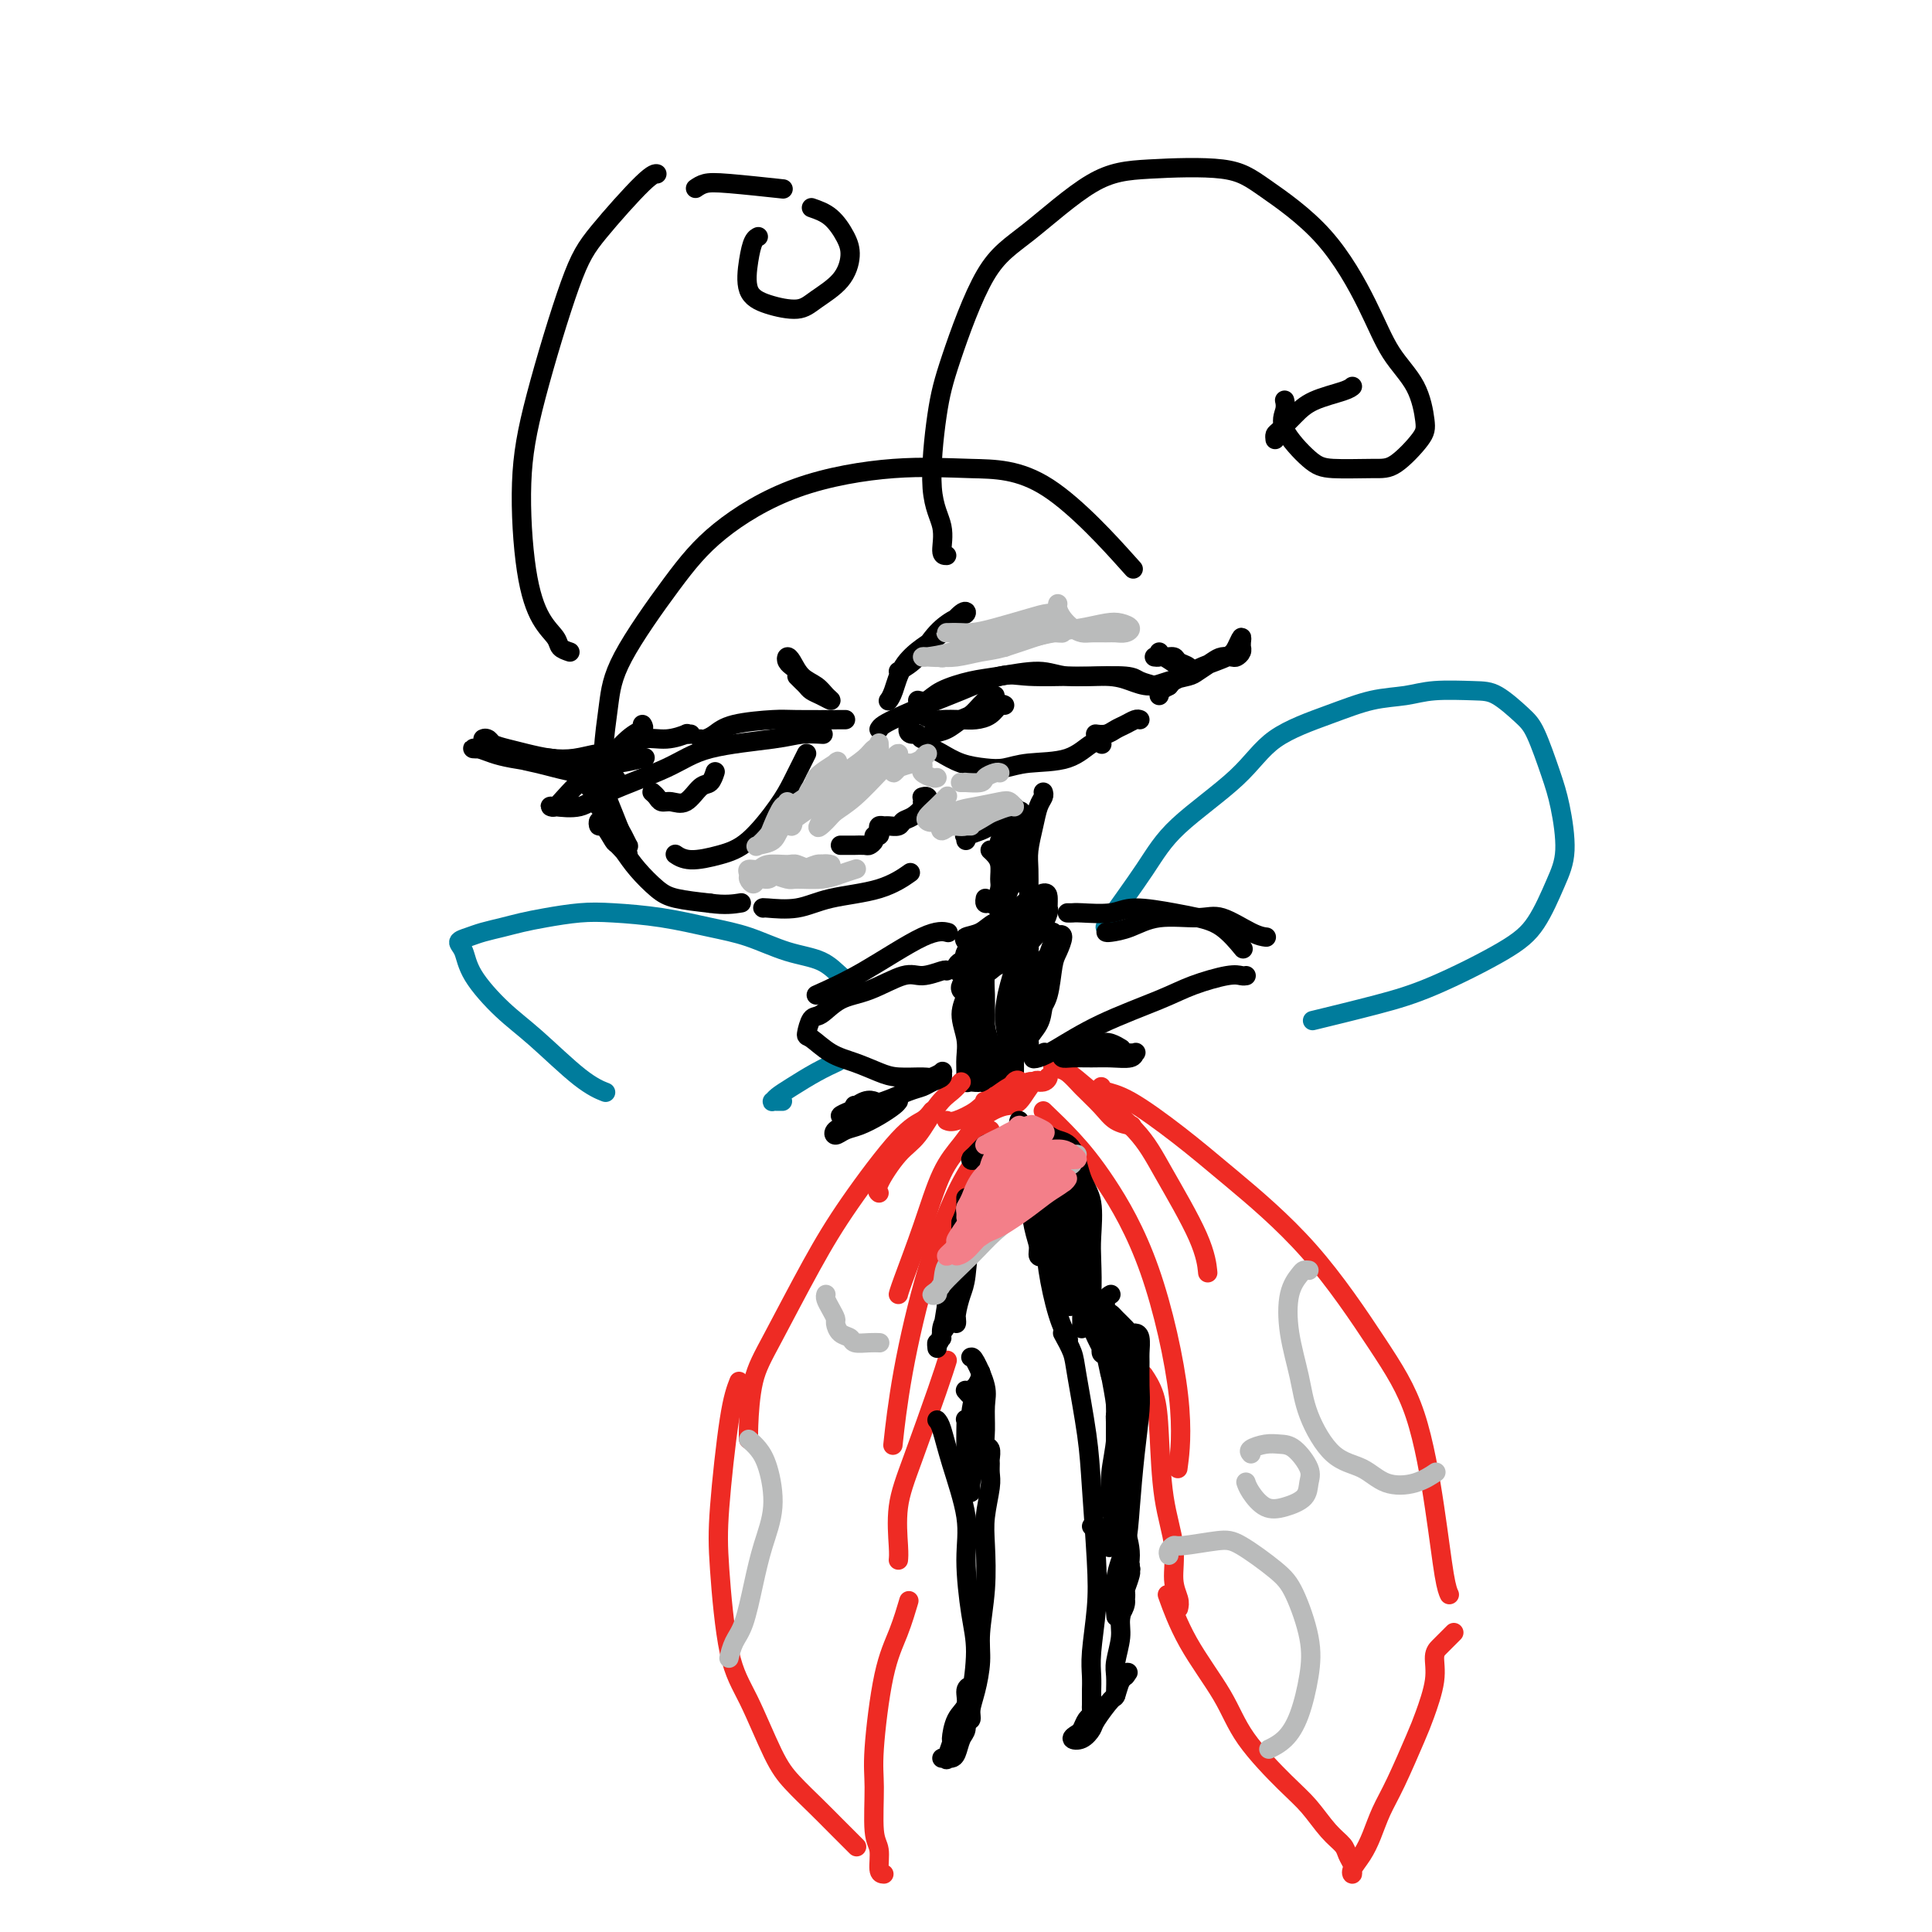 <svg viewBox='0 0 400 400' version='1.1' xmlns='http://www.w3.org/2000/svg' xmlns:xlink='http://www.w3.org/1999/xlink'><g fill='none' stroke='#000000' stroke-width='4' stroke-linecap='round' stroke-linejoin='round'><path d='M128,163c0.190,-0.146 0.380,-0.291 0,-1c-0.380,-0.709 -1.329,-1.981 -2,-3c-0.671,-1.019 -1.065,-1.784 -1,-4c0.065,-2.216 0.589,-5.884 1,-9c0.411,-3.116 0.707,-5.680 3,-10c2.293,-4.320 6.581,-10.397 10,-15c3.419,-4.603 5.968,-7.730 10,-11c4.032,-3.270 9.545,-6.681 16,-9c6.455,-2.319 13.851,-3.547 20,-4c6.149,-0.453 11.050,-0.132 16,0c4.950,0.132 9.948,0.074 16,4c6.052,3.926 13.158,11.836 16,15c2.842,3.164 1.421,1.582 0,0'/><path d='M122,163c0.355,-0.339 0.711,-0.677 1,-1c0.289,-0.323 0.512,-0.629 1,0c0.488,0.629 1.242,2.193 2,4c0.758,1.807 1.521,3.855 2,5c0.479,1.145 0.672,1.385 1,2c0.328,0.615 0.789,1.603 1,2c0.211,0.397 0.172,0.201 0,0c-0.172,-0.201 -0.477,-0.407 -1,-1c-0.523,-0.593 -1.262,-1.574 -2,-3c-0.738,-1.426 -1.473,-3.298 -2,-4c-0.527,-0.702 -0.846,-0.233 -1,0c-0.154,0.233 -0.144,0.232 0,0c0.144,-0.232 0.423,-0.694 1,0c0.577,0.694 1.454,2.543 2,4c0.546,1.457 0.761,2.523 1,3c0.239,0.477 0.502,0.365 1,1c0.498,0.635 1.230,2.018 1,2c-0.230,-0.018 -1.421,-1.435 -2,-2c-0.579,-0.565 -0.544,-0.277 -1,-1c-0.456,-0.723 -1.403,-2.456 -2,-3c-0.597,-0.544 -0.844,0.101 -1,0c-0.156,-0.101 -0.220,-0.947 0,-1c0.220,-0.053 0.723,0.689 1,1c0.277,0.311 0.329,0.191 1,1c0.671,0.809 1.962,2.545 3,4c1.038,1.455 1.825,2.627 3,4c1.175,1.373 2.739,2.947 4,4c1.261,1.053 2.217,1.587 4,2c1.783,0.413 4.391,0.707 7,1'/><path d='M147,187c3.044,0.467 5.156,0.133 6,0c0.844,-0.133 0.422,-0.067 0,0'/><path d='M158,188c-0.113,-0.051 -0.226,-0.102 1,0c1.226,0.102 3.790,0.356 6,0c2.210,-0.356 4.067,-1.322 7,-2c2.933,-0.678 6.944,-1.067 10,-2c3.056,-0.933 5.159,-2.409 6,-3c0.841,-0.591 0.421,-0.295 0,0'/><path d='M200,173c-0.022,0.543 -0.043,1.085 0,1c0.043,-0.085 0.152,-0.799 0,-1c-0.152,-0.201 -0.563,0.110 0,0c0.563,-0.110 2.102,-0.642 3,-1c0.898,-0.358 1.155,-0.541 2,-1c0.845,-0.459 2.278,-1.195 3,-2c0.722,-0.805 0.733,-1.678 1,-2c0.267,-0.322 0.791,-0.092 1,0c0.209,0.092 0.105,0.046 0,0'/><path d='M196,115c-0.488,0.006 -0.976,0.011 -1,-1c-0.024,-1.011 0.416,-3.039 0,-5c-0.416,-1.961 -1.690,-3.856 -2,-8c-0.310,-4.144 0.342,-10.539 1,-15c0.658,-4.461 1.321,-6.988 3,-12c1.679,-5.012 4.373,-12.508 7,-17c2.627,-4.492 5.186,-5.980 9,-9c3.814,-3.020 8.884,-7.572 13,-10c4.116,-2.428 7.279,-2.733 12,-3c4.721,-0.267 10.999,-0.495 15,0c4.001,0.495 5.726,1.714 9,4c3.274,2.286 8.096,5.637 12,10c3.904,4.363 6.889,9.736 9,14c2.111,4.264 3.349,7.420 5,10c1.651,2.580 3.717,4.586 5,7c1.283,2.414 1.785,5.236 2,7c0.215,1.764 0.142,2.470 -1,4c-1.142,1.530 -3.354,3.883 -5,5c-1.646,1.117 -2.724,0.998 -5,1c-2.276,0.002 -5.748,0.126 -8,0c-2.252,-0.126 -3.283,-0.504 -5,-2c-1.717,-1.496 -4.120,-4.112 -5,-6c-0.880,-1.888 -0.237,-3.047 0,-4c0.237,-0.953 0.068,-1.701 0,-2c-0.068,-0.299 -0.034,-0.150 0,0'/><path d='M264,91c-0.043,-0.380 -0.086,-0.760 0,-1c0.086,-0.240 0.300,-0.341 1,-1c0.700,-0.659 1.887,-1.875 3,-3c1.113,-1.125 2.154,-2.157 4,-3c1.846,-0.843 4.497,-1.496 6,-2c1.503,-0.504 1.858,-0.858 2,-1c0.142,-0.142 0.071,-0.071 0,0'/><path d='M118,135c-0.802,-0.268 -1.603,-0.536 -2,-1c-0.397,-0.464 -0.388,-1.123 -1,-2c-0.612,-0.877 -1.844,-1.973 -3,-4c-1.156,-2.027 -2.236,-4.987 -3,-10c-0.764,-5.013 -1.211,-12.079 -1,-18c0.211,-5.921 1.079,-10.697 3,-18c1.921,-7.303 4.893,-17.134 7,-23c2.107,-5.866 3.348,-7.768 6,-11c2.652,-3.232 6.714,-7.793 9,-10c2.286,-2.207 2.796,-2.059 3,-2c0.204,0.059 0.102,0.030 0,0'/><path d='M168,43c1.388,0.480 2.776,0.961 4,2c1.224,1.039 2.283,2.637 3,4c0.717,1.363 1.091,2.493 1,4c-0.091,1.507 -0.648,3.392 -2,5c-1.352,1.608 -3.498,2.937 -5,4c-1.502,1.063 -2.361,1.858 -4,2c-1.639,0.142 -4.057,-0.368 -6,-1c-1.943,-0.632 -3.410,-1.385 -4,-3c-0.590,-1.615 -0.302,-4.093 0,-6c0.302,-1.907 0.620,-3.244 1,-4c0.380,-0.756 0.823,-0.930 1,-1c0.177,-0.070 0.089,-0.035 0,0'/><path d='M144,39c0.577,-0.393 1.155,-0.786 2,-1c0.845,-0.214 1.958,-0.250 5,0c3.042,0.250 8.012,0.786 10,1c1.988,0.214 0.994,0.107 0,0'/><path d='M133,150c0.213,0.331 0.426,0.662 0,1c-0.426,0.338 -1.490,0.683 -3,2c-1.510,1.317 -3.466,3.607 -5,5c-1.534,1.393 -2.646,1.889 -4,3c-1.354,1.111 -2.950,2.835 -4,4c-1.050,1.165 -1.555,1.769 -2,2c-0.445,0.231 -0.830,0.089 -1,0c-0.170,-0.089 -0.126,-0.124 1,0c1.126,0.124 3.333,0.409 5,0c1.667,-0.409 2.794,-1.511 6,-3c3.206,-1.489 8.492,-3.366 12,-5c3.508,-1.634 5.238,-3.026 9,-4c3.762,-0.974 9.555,-1.529 13,-2c3.445,-0.471 4.543,-0.858 6,-1c1.457,-0.142 3.273,-0.041 4,0c0.727,0.041 0.363,0.020 0,0'/><path d='M167,156c-0.248,0.493 -0.497,0.986 -1,2c-0.503,1.014 -1.261,2.550 -2,4c-0.739,1.450 -1.459,2.816 -3,5c-1.541,2.184 -3.902,5.188 -6,7c-2.098,1.813 -3.934,2.434 -6,3c-2.066,0.566 -4.364,1.075 -6,1c-1.636,-0.075 -2.610,-0.736 -3,-1c-0.390,-0.264 -0.195,-0.132 0,0'/><path d='M135,164c0.351,0.303 0.702,0.606 1,1c0.298,0.394 0.541,0.878 1,1c0.459,0.122 1.132,-0.118 2,0c0.868,0.118 1.932,0.595 3,0c1.068,-0.595 2.142,-2.263 3,-3c0.858,-0.737 1.500,-0.545 2,-1c0.500,-0.455 0.857,-1.559 1,-2c0.143,-0.441 0.071,-0.221 0,0'/><path d='M182,151c0.157,-0.277 0.313,-0.555 1,-1c0.687,-0.445 1.903,-1.058 4,-2c2.097,-0.942 5.073,-2.214 7,-3c1.927,-0.786 2.805,-1.086 5,-2c2.195,-0.914 5.709,-2.442 8,-3c2.291,-0.558 3.361,-0.147 6,0c2.639,0.147 6.847,0.028 9,0c2.153,-0.028 2.251,0.034 4,0c1.749,-0.034 5.148,-0.163 7,0c1.852,0.163 2.156,0.618 3,1c0.844,0.382 2.226,0.690 3,1c0.774,0.310 0.939,0.622 1,1c0.061,0.378 0.017,0.822 0,1c-0.017,0.178 -0.009,0.089 0,0'/><path d='M143,152c-0.510,0.034 -1.020,0.069 -1,0c0.020,-0.069 0.569,-0.240 0,0c-0.569,0.240 -2.255,0.891 -4,1c-1.745,0.109 -3.550,-0.324 -5,0c-1.450,0.324 -2.544,1.404 -4,2c-1.456,0.596 -3.274,0.707 -5,1c-1.726,0.293 -3.359,0.769 -5,1c-1.641,0.231 -3.290,0.216 -5,0c-1.710,-0.216 -3.482,-0.632 -5,-1c-1.518,-0.368 -2.782,-0.689 -4,-1c-1.218,-0.311 -2.389,-0.614 -3,-1c-0.611,-0.386 -0.664,-0.857 -1,-1c-0.336,-0.143 -0.957,0.042 -1,0c-0.043,-0.042 0.493,-0.310 1,0c0.507,0.310 0.984,1.197 2,2c1.016,0.803 2.569,1.522 4,2c1.431,0.478 2.738,0.717 4,1c1.262,0.283 2.479,0.612 4,1c1.521,0.388 3.346,0.837 5,1c1.654,0.163 3.136,0.041 4,0c0.864,-0.041 1.111,0.000 1,0c-0.111,-0.000 -0.581,-0.042 -1,0c-0.419,0.042 -0.786,0.166 -2,0c-1.214,-0.166 -3.273,-0.623 -5,-1c-1.727,-0.377 -3.120,-0.676 -5,-1c-1.880,-0.324 -4.247,-0.675 -6,-1c-1.753,-0.325 -2.893,-0.623 -4,-1c-1.107,-0.377 -2.183,-0.832 -3,-1c-0.817,-0.168 -1.376,-0.048 -1,0c0.376,0.048 1.688,0.024 3,0'/><path d='M101,155c-3.035,-0.612 0.877,0.358 3,1c2.123,0.642 2.456,0.958 4,1c1.544,0.042 4.299,-0.189 6,0c1.701,0.189 2.348,0.796 4,1c1.652,0.204 4.309,0.003 6,0c1.691,-0.003 2.417,0.191 4,0c1.583,-0.191 4.024,-0.769 5,-1c0.976,-0.231 0.488,-0.116 0,0'/><path d='M145,153c0.258,0.061 0.516,0.121 1,0c0.484,-0.121 1.192,-0.425 2,-1c0.808,-0.575 1.714,-1.422 4,-2c2.286,-0.578 5.953,-0.887 8,-1c2.047,-0.113 2.474,-0.030 5,0c2.526,0.030 7.150,0.009 9,0c1.850,-0.009 0.925,-0.004 0,0'/><path d='M190,145c0.654,0.171 1.308,0.342 2,0c0.692,-0.342 1.423,-1.198 3,-2c1.577,-0.802 4.000,-1.550 6,-2c2.000,-0.450 3.577,-0.601 6,-1c2.423,-0.399 5.691,-1.045 8,-1c2.309,0.045 3.660,0.780 6,1c2.340,0.220 5.670,-0.074 8,0c2.330,0.074 3.659,0.515 5,1c1.341,0.485 2.695,1.013 4,1c1.305,-0.013 2.562,-0.568 4,-1c1.438,-0.432 3.058,-0.743 4,-1c0.942,-0.257 1.208,-0.460 2,-1c0.792,-0.540 2.111,-1.415 3,-2c0.889,-0.585 1.348,-0.879 2,-1c0.652,-0.121 1.495,-0.070 2,0c0.505,0.070 0.671,0.160 1,0c0.329,-0.160 0.821,-0.570 1,-1c0.179,-0.430 0.045,-0.880 0,-1c-0.045,-0.120 -0.001,0.089 0,0c0.001,-0.089 -0.039,-0.477 0,-1c0.039,-0.523 0.159,-1.181 0,-1c-0.159,0.181 -0.595,1.200 -1,2c-0.405,0.800 -0.777,1.380 -2,2c-1.223,0.620 -3.297,1.280 -5,2c-1.703,0.720 -3.035,1.502 -4,2c-0.965,0.498 -1.561,0.714 -2,1c-0.439,0.286 -0.719,0.643 -1,1'/><path d='M242,142c-2.500,1.333 -1.250,0.667 0,0'/><path d='M191,147c-0.550,-0.121 -1.100,-0.243 -1,0c0.100,0.243 0.848,0.850 1,1c0.152,0.150 -0.294,-0.155 0,0c0.294,0.155 1.328,0.772 2,1c0.672,0.228 0.981,0.068 2,0c1.019,-0.068 2.746,-0.043 4,0c1.254,0.043 2.035,0.103 3,0c0.965,-0.103 2.114,-0.368 3,-1c0.886,-0.632 1.508,-1.632 2,-2c0.492,-0.368 0.855,-0.105 1,0c0.145,0.105 0.073,0.053 0,0'/><path d='M206,144c-0.326,-0.098 -0.653,-0.196 -1,0c-0.347,0.196 -0.715,0.686 -1,1c-0.285,0.314 -0.489,0.451 -1,1c-0.511,0.549 -1.331,1.511 -2,2c-0.669,0.489 -1.188,0.505 -2,1c-0.812,0.495 -1.919,1.467 -3,2c-1.081,0.533 -2.137,0.625 -3,1c-0.863,0.375 -1.534,1.032 -2,1c-0.466,-0.032 -0.727,-0.752 -1,-1c-0.273,-0.248 -0.558,-0.025 -1,0c-0.442,0.025 -1.042,-0.147 -1,-1c0.042,-0.853 0.726,-2.387 1,-3c0.274,-0.613 0.137,-0.307 0,0'/><path d='M186,139c1.342,-0.787 2.685,-1.573 4,-3c1.315,-1.427 2.603,-3.494 4,-5c1.397,-1.506 2.902,-2.451 4,-3c1.098,-0.549 1.787,-0.700 2,-1c0.213,-0.300 -0.051,-0.747 -1,0c-0.949,0.747 -2.584,2.687 -4,4c-1.416,1.313 -2.614,1.998 -4,3c-1.386,1.002 -2.959,2.320 -4,4c-1.041,1.680 -1.549,3.722 -2,5c-0.451,1.278 -0.843,1.794 -1,2c-0.157,0.206 -0.078,0.103 0,0'/><path d='M240,135c0.211,0.447 0.422,0.894 1,1c0.578,0.106 1.525,-0.129 2,0c0.475,0.129 0.480,0.621 1,1c0.520,0.379 1.554,0.644 2,1c0.446,0.356 0.302,0.803 0,1c-0.302,0.197 -0.764,0.144 -1,0c-0.236,-0.144 -0.245,-0.378 -1,-1c-0.755,-0.622 -2.254,-1.631 -3,-2c-0.746,-0.369 -0.739,-0.099 -1,0c-0.261,0.099 -0.789,0.028 -1,0c-0.211,-0.028 -0.106,-0.014 0,0'/><path d='M193,155c0.518,0.224 1.037,0.449 2,1c0.963,0.551 2.371,1.429 4,2c1.629,0.571 3.479,0.835 5,1c1.521,0.165 2.712,0.230 4,0c1.288,-0.230 2.671,-0.755 5,-1c2.329,-0.245 5.604,-0.210 8,-1c2.396,-0.790 3.914,-2.405 5,-3c1.086,-0.595 1.739,-0.170 2,0c0.261,0.170 0.131,0.085 0,0'/><path d='M236,149c-0.245,-0.091 -0.490,-0.182 -1,0c-0.510,0.182 -1.286,0.637 -2,1c-0.714,0.363 -1.367,0.633 -2,1c-0.633,0.367 -1.247,0.829 -2,1c-0.753,0.171 -1.644,0.049 -2,0c-0.356,-0.049 -0.178,-0.024 0,0'/><path d='M164,138c0.108,0.080 0.216,0.161 0,0c-0.216,-0.161 -0.756,-0.563 -1,-1c-0.244,-0.437 -0.193,-0.910 0,-1c0.193,-0.090 0.526,0.201 1,1c0.474,0.799 1.088,2.106 2,3c0.912,0.894 2.122,1.375 3,2c0.878,0.625 1.423,1.394 2,2c0.577,0.606 1.185,1.049 1,1c-0.185,-0.049 -1.164,-0.591 -2,-1c-0.836,-0.409 -1.531,-0.684 -2,-1c-0.469,-0.316 -0.713,-0.672 -1,-1c-0.287,-0.328 -0.616,-0.627 -1,-1c-0.384,-0.373 -0.824,-0.821 -1,-1c-0.176,-0.179 -0.088,-0.090 0,0'/><path d='M174,175c0.344,-0.000 0.687,-0.000 1,0c0.313,0.000 0.594,0.001 1,0c0.406,-0.001 0.936,-0.003 1,0c0.064,0.003 -0.338,0.011 0,0c0.338,-0.011 1.415,-0.041 2,0c0.585,0.041 0.679,0.152 1,0c0.321,-0.152 0.870,-0.566 1,-1c0.130,-0.434 -0.158,-0.887 0,-1c0.158,-0.113 0.762,0.113 1,0c0.238,-0.113 0.109,-0.565 0,-1c-0.109,-0.435 -0.199,-0.852 0,-1c0.199,-0.148 0.686,-0.028 1,0c0.314,0.028 0.456,-0.038 1,0c0.544,0.038 1.490,0.178 2,0c0.510,-0.178 0.585,-0.674 1,-1c0.415,-0.326 1.170,-0.484 2,-1c0.830,-0.516 1.735,-1.392 2,-2c0.265,-0.608 -0.111,-0.947 0,-1c0.111,-0.053 0.709,0.182 1,0c0.291,-0.182 0.274,-0.781 0,-1c-0.274,-0.219 -0.804,-0.059 -1,0c-0.196,0.059 -0.056,0.017 0,0c0.056,-0.017 0.028,-0.008 0,0'/><path d='M216,164c0.091,0.283 0.182,0.567 0,1c-0.182,0.433 -0.637,1.016 -1,2c-0.363,0.984 -0.633,2.369 -1,4c-0.367,1.631 -0.830,3.509 -1,5c-0.170,1.491 -0.045,2.596 0,4c0.045,1.404 0.012,3.109 0,4c-0.012,0.891 -0.003,0.969 0,1c0.003,0.031 0.002,0.016 0,0'/><path d='M205,176c0.308,0.278 0.615,0.555 1,1c0.385,0.445 0.846,1.057 1,2c0.154,0.943 -0.001,2.215 0,3c0.001,0.785 0.158,1.082 0,2c-0.158,0.918 -0.631,2.456 -1,3c-0.369,0.544 -0.635,0.094 -1,0c-0.365,-0.094 -0.829,0.167 -1,0c-0.171,-0.167 -0.049,-0.762 0,-1c0.049,-0.238 0.024,-0.119 0,0'/><path d='M212,175c0.059,0.608 0.117,1.215 0,2c-0.117,0.785 -0.411,1.746 -1,3c-0.589,1.254 -1.474,2.800 -2,4c-0.526,1.200 -0.693,2.053 -1,3c-0.307,0.947 -0.755,1.986 -1,2c-0.245,0.014 -0.287,-0.999 0,-2c0.287,-1.001 0.904,-1.991 1,-3c0.096,-1.009 -0.328,-2.036 0,-3c0.328,-0.964 1.408,-1.865 2,-3c0.592,-1.135 0.695,-2.504 1,-3c0.305,-0.496 0.811,-0.117 1,0c0.189,0.117 0.061,-0.027 0,0c-0.061,0.027 -0.055,0.224 0,1c0.055,0.776 0.157,2.132 0,3c-0.157,0.868 -0.575,1.247 -1,2c-0.425,0.753 -0.856,1.880 -1,2c-0.144,0.120 0.001,-0.769 0,-2c-0.001,-1.231 -0.147,-2.806 0,-4c0.147,-1.194 0.588,-2.009 1,-3c0.412,-0.991 0.796,-2.159 1,-3c0.204,-0.841 0.227,-1.357 0,-2c-0.227,-0.643 -0.706,-1.415 -1,-1c-0.294,0.415 -0.405,2.016 -1,3c-0.595,0.984 -1.676,1.349 -2,2c-0.324,0.651 0.109,1.587 0,2c-0.109,0.413 -0.760,0.304 -1,0c-0.240,-0.304 -0.069,-0.801 0,-1c0.069,-0.199 0.034,-0.099 0,0'/><path d='M200,195c-0.270,-0.368 -0.540,-0.737 0,-1c0.540,-0.263 1.889,-0.421 3,-1c1.111,-0.579 1.984,-1.578 3,-2c1.016,-0.422 2.176,-0.266 3,0c0.824,0.266 1.313,0.641 2,1c0.687,0.359 1.573,0.702 2,1c0.427,0.298 0.395,0.553 0,1c-0.395,0.447 -1.154,1.088 -2,2c-0.846,0.912 -1.781,2.095 -3,3c-1.219,0.905 -2.722,1.530 -4,2c-1.278,0.470 -2.331,0.783 -3,1c-0.669,0.217 -0.955,0.339 -1,0c-0.045,-0.339 0.152,-1.138 0,-2c-0.152,-0.862 -0.652,-1.786 0,-3c0.652,-1.214 2.456,-2.719 4,-4c1.544,-1.281 2.827,-2.338 4,-3c1.173,-0.662 2.235,-0.928 3,-1c0.765,-0.072 1.232,0.051 2,0c0.768,-0.051 1.838,-0.276 2,0c0.162,0.276 -0.584,1.055 -1,2c-0.416,0.945 -0.501,2.058 -1,3c-0.499,0.942 -1.411,1.715 -3,3c-1.589,1.285 -3.855,3.084 -5,4c-1.145,0.916 -1.169,0.949 -2,1c-0.831,0.051 -2.468,0.119 -3,0c-0.532,-0.119 0.043,-0.424 0,-1c-0.043,-0.576 -0.702,-1.422 0,-3c0.702,-1.578 2.765,-3.887 4,-5c1.235,-1.113 1.640,-1.030 3,-2c1.360,-0.970 3.674,-2.991 5,-4c1.326,-1.009 1.663,-1.004 2,-1'/><path d='M214,186c2.850,-1.975 2.976,-0.912 3,0c0.024,0.912 -0.052,1.673 0,2c0.052,0.327 0.232,0.220 0,1c-0.232,0.780 -0.878,2.448 -2,4c-1.122,1.552 -2.721,2.989 -4,4c-1.279,1.011 -2.239,1.597 -3,2c-0.761,0.403 -1.322,0.624 -2,1c-0.678,0.376 -1.472,0.908 -2,1c-0.528,0.092 -0.790,-0.254 -1,-1c-0.210,-0.746 -0.366,-1.890 0,-3c0.366,-1.110 1.256,-2.186 2,-3c0.744,-0.814 1.343,-1.367 2,-2c0.657,-0.633 1.373,-1.347 2,-2c0.627,-0.653 1.167,-1.244 1,-1c-0.167,0.244 -1.039,1.322 -2,2c-0.961,0.678 -2.011,0.956 -3,2c-0.989,1.044 -1.918,2.854 -3,4c-1.082,1.146 -2.318,1.628 -3,2c-0.682,0.372 -0.810,0.636 -1,1c-0.190,0.364 -0.443,0.830 0,1c0.443,0.170 1.581,0.046 2,0c0.419,-0.046 0.120,-0.013 0,0c-0.120,0.013 -0.060,0.007 0,0'/><path d='M218,193c0.100,0.596 0.200,1.193 0,2c-0.200,0.807 -0.699,1.825 -1,3c-0.301,1.175 -0.405,2.507 -1,4c-0.595,1.493 -1.680,3.149 -2,4c-0.320,0.851 0.124,0.899 0,1c-0.124,0.101 -0.815,0.255 -1,0c-0.185,-0.255 0.137,-0.918 1,-2c0.863,-1.082 2.267,-2.581 3,-4c0.733,-1.419 0.796,-2.756 1,-4c0.204,-1.244 0.550,-2.394 1,-3c0.450,-0.606 1.005,-0.668 1,0c-0.005,0.668 -0.569,2.064 -1,3c-0.431,0.936 -0.728,1.410 -1,3c-0.272,1.590 -0.518,4.296 -1,6c-0.482,1.704 -1.201,2.405 -2,4c-0.799,1.595 -1.677,4.083 -2,5c-0.323,0.917 -0.092,0.262 0,0c0.092,-0.262 0.046,-0.131 0,0'/><path d='M210,194c-0.364,0.059 -0.728,0.118 -1,0c-0.272,-0.118 -0.451,-0.412 -1,0c-0.549,0.412 -1.468,1.532 -2,2c-0.532,0.468 -0.678,0.286 -1,1c-0.322,0.714 -0.819,2.326 -1,4c-0.181,1.674 -0.045,3.410 0,6c0.045,2.590 0.001,6.033 0,8c-0.001,1.967 0.042,2.456 0,4c-0.042,1.544 -0.169,4.142 0,5c0.169,0.858 0.635,-0.024 1,0c0.365,0.024 0.631,0.954 1,1c0.369,0.046 0.842,-0.791 1,-1c0.158,-0.209 -0.000,0.210 0,0c0.000,-0.210 0.158,-1.051 0,-2c-0.158,-0.949 -0.632,-2.007 -1,-3c-0.368,-0.993 -0.628,-1.920 -1,-3c-0.372,-1.080 -0.855,-2.313 -1,-4c-0.145,-1.687 0.047,-3.828 0,-6c-0.047,-2.172 -0.335,-4.376 0,-6c0.335,-1.624 1.291,-2.670 2,-4c0.709,-1.330 1.169,-2.944 2,-4c0.831,-1.056 2.031,-1.554 3,-2c0.969,-0.446 1.705,-0.842 2,-1c0.295,-0.158 0.147,-0.079 0,0'/><path d='M216,190c-0.779,0.311 -1.559,0.623 -2,1c-0.441,0.377 -0.545,0.820 -1,2c-0.455,1.180 -1.261,3.096 -2,5c-0.739,1.904 -1.410,3.795 -2,6c-0.590,2.205 -1.100,4.724 -1,7c0.100,2.276 0.812,4.308 1,6c0.188,1.692 -0.146,3.043 0,4c0.146,0.957 0.771,1.521 1,2c0.229,0.479 0.062,0.874 0,1c-0.062,0.126 -0.018,-0.017 0,-1c0.018,-0.983 0.009,-2.807 0,-4c-0.009,-1.193 -0.017,-1.756 0,-3c0.017,-1.244 0.060,-3.169 0,-5c-0.060,-1.831 -0.223,-3.567 0,-5c0.223,-1.433 0.830,-2.563 1,-4c0.170,-1.437 -0.098,-3.182 0,-4c0.098,-0.818 0.563,-0.708 1,-1c0.437,-0.292 0.845,-0.984 1,-1c0.155,-0.016 0.057,0.646 0,1c-0.057,0.354 -0.073,0.401 0,2c0.073,1.599 0.234,4.749 0,7c-0.234,2.251 -0.862,3.601 -1,5c-0.138,1.399 0.215,2.846 0,4c-0.215,1.154 -0.998,2.013 -1,2c-0.002,-0.013 0.777,-0.899 1,-2c0.223,-1.101 -0.108,-2.416 0,-4c0.108,-1.584 0.656,-3.438 1,-5c0.344,-1.562 0.484,-2.831 1,-4c0.516,-1.169 1.408,-2.238 2,-3c0.592,-0.762 0.883,-1.218 1,-1c0.117,0.218 0.058,1.109 0,2'/><path d='M217,200c0.827,-2.179 0.395,-0.125 0,2c-0.395,2.125 -0.754,4.321 -1,6c-0.246,1.679 -0.378,2.842 -1,4c-0.622,1.158 -1.734,2.310 -2,3c-0.266,0.690 0.313,0.916 0,1c-0.313,0.084 -1.518,0.024 -2,0c-0.482,-0.024 -0.241,-0.012 0,0'/><path d='M199,205c-0.122,-0.243 -0.244,-0.486 0,-1c0.244,-0.514 0.855,-1.298 1,-2c0.145,-0.702 -0.174,-1.321 0,-2c0.174,-0.679 0.841,-1.416 1,-2c0.159,-0.584 -0.191,-1.013 0,-1c0.191,0.013 0.922,0.470 1,1c0.078,0.530 -0.497,1.135 -1,2c-0.503,0.865 -0.933,1.992 -1,3c-0.067,1.008 0.231,1.897 0,3c-0.231,1.103 -0.991,2.419 -1,4c-0.009,1.581 0.732,3.429 1,5c0.268,1.571 0.064,2.867 0,4c-0.064,1.133 0.011,2.103 0,3c-0.011,0.897 -0.109,1.720 0,2c0.109,0.280 0.426,0.019 1,0c0.574,-0.019 1.404,0.206 2,0c0.596,-0.206 0.958,-0.844 1,-1c0.042,-0.156 -0.237,0.170 0,0c0.237,-0.170 0.989,-0.837 1,-1c0.011,-0.163 -0.718,0.177 -1,0c-0.282,-0.177 -0.117,-0.872 0,-1c0.117,-0.128 0.185,0.312 0,0c-0.185,-0.312 -0.624,-1.375 -1,-2c-0.376,-0.625 -0.689,-0.811 -1,-2c-0.311,-1.189 -0.619,-3.380 -1,-5c-0.381,-1.620 -0.834,-2.669 -1,-4c-0.166,-1.331 -0.044,-2.944 0,-4c0.044,-1.056 0.012,-1.553 0,-2c-0.012,-0.447 -0.003,-0.842 0,-1c0.003,-0.158 0.002,-0.079 0,0'/><path d='M204,197c-0.339,0.079 -0.677,0.159 -1,1c-0.323,0.841 -0.629,2.445 -1,4c-0.371,1.555 -0.807,3.061 -1,5c-0.193,1.939 -0.143,4.310 0,6c0.143,1.690 0.378,2.701 1,4c0.622,1.299 1.629,2.888 2,4c0.371,1.112 0.106,1.746 0,2c-0.106,0.254 -0.053,0.127 0,0'/></g>
<g fill='none' stroke='#EE2B24' stroke-width='4' stroke-linecap='round' stroke-linejoin='round'><path d='M196,232c0.437,0.178 0.875,0.355 2,0c1.125,-0.355 2.939,-1.243 4,-2c1.061,-0.757 1.371,-1.385 3,-2c1.629,-0.615 4.578,-1.218 6,-2c1.422,-0.782 1.318,-1.744 2,-2c0.682,-0.256 2.149,0.195 3,0c0.851,-0.195 1.086,-1.034 1,-1c-0.086,0.034 -0.493,0.943 -1,1c-0.507,0.057 -1.116,-0.738 -2,0c-0.884,0.738 -2.045,3.008 -3,4c-0.955,0.992 -1.703,0.706 -3,1c-1.297,0.294 -3.141,1.168 -4,2c-0.859,0.832 -0.732,1.623 -1,2c-0.268,0.377 -0.931,0.338 -1,0c-0.069,-0.338 0.456,-0.977 1,-2c0.544,-1.023 1.107,-2.430 2,-3c0.893,-0.570 2.114,-0.304 3,-1c0.886,-0.696 1.435,-2.354 2,-3c0.565,-0.646 1.145,-0.278 1,0c-0.145,0.278 -1.017,0.468 -2,1c-0.983,0.532 -2.078,1.407 -3,2c-0.922,0.593 -1.673,0.905 -2,1c-0.327,0.095 -0.232,-0.026 0,0c0.232,0.026 0.601,0.199 1,0c0.399,-0.199 0.828,-0.771 1,-1c0.172,-0.229 0.086,-0.114 0,0'/><path d='M217,219c-0.390,-0.275 -0.779,-0.551 0,0c0.779,0.551 2.728,1.927 4,3c1.272,1.073 1.869,1.843 3,3c1.131,1.157 2.798,2.702 4,4c1.202,1.298 1.939,2.349 3,3c1.061,0.651 2.446,0.900 3,1c0.554,0.100 0.277,0.050 0,0'/><path d='M218,221c0.940,0.164 1.880,0.327 3,1c1.120,0.673 2.419,1.855 5,4c2.581,2.145 6.443,5.251 9,8c2.557,2.749 3.809,5.139 6,9c2.191,3.861 5.321,9.193 7,13c1.679,3.807 1.908,6.088 2,7c0.092,0.912 0.046,0.456 0,0'/><path d='M216,230c1.968,1.882 3.935,3.763 6,6c2.065,2.237 4.227,4.829 7,9c2.773,4.171 6.156,9.922 9,18c2.844,8.078 5.150,18.482 6,26c0.850,7.518 0.243,12.148 0,14c-0.243,1.852 -0.121,0.926 0,0'/><path d='M228,225c0.098,0.359 0.196,0.717 1,1c0.804,0.283 2.313,0.489 5,2c2.687,1.511 6.553,4.325 10,7c3.447,2.675 6.474,5.209 11,9c4.526,3.791 10.550,8.839 16,15c5.450,6.161 10.326,13.434 14,19c3.674,5.566 6.148,9.425 8,15c1.852,5.575 3.084,12.865 4,19c0.916,6.135 1.516,11.113 2,14c0.484,2.887 0.853,3.682 1,4c0.147,0.318 0.074,0.159 0,0'/><path d='M301,338c-0.331,0.331 -0.661,0.662 -1,1c-0.339,0.338 -0.686,0.685 -1,1c-0.314,0.315 -0.596,0.600 -1,1c-0.404,0.400 -0.930,0.917 -1,2c-0.070,1.083 0.315,2.732 0,5c-0.315,2.268 -1.330,5.155 -2,7c-0.670,1.845 -0.994,2.646 -2,5c-1.006,2.354 -2.694,6.259 -4,9c-1.306,2.741 -2.231,4.319 -3,6c-0.769,1.681 -1.383,3.467 -2,5c-0.617,1.533 -1.236,2.815 -2,4c-0.764,1.185 -1.672,2.273 -2,3c-0.328,0.727 -0.075,1.093 0,1c0.075,-0.093 -0.026,-0.645 0,-1c0.026,-0.355 0.181,-0.514 0,-1c-0.181,-0.486 -0.697,-1.301 -1,-2c-0.303,-0.699 -0.391,-1.283 -1,-2c-0.609,-0.717 -1.738,-1.569 -3,-3c-1.262,-1.431 -2.658,-3.442 -4,-5c-1.342,-1.558 -2.630,-2.664 -5,-5c-2.370,-2.336 -5.823,-5.902 -8,-9c-2.177,-3.098 -3.078,-5.727 -5,-9c-1.922,-3.273 -4.864,-7.189 -7,-11c-2.136,-3.811 -3.468,-7.517 -4,-9c-0.532,-1.483 -0.266,-0.741 0,0'/><path d='M244,333c0.128,-0.548 0.255,-1.095 0,-2c-0.255,-0.905 -0.893,-2.166 -1,-4c-0.107,-1.834 0.318,-4.240 0,-7c-0.318,-2.760 -1.378,-5.875 -2,-10c-0.622,-4.125 -0.806,-9.260 -1,-13c-0.194,-3.740 -0.398,-6.084 -1,-8c-0.602,-1.916 -1.600,-3.405 -2,-4c-0.400,-0.595 -0.200,-0.298 0,0'/><path d='M199,224c-0.603,0.667 -1.206,1.334 -2,2c-0.794,0.666 -1.778,1.331 -3,3c-1.222,1.669 -2.681,4.342 -4,6c-1.319,1.658 -2.498,2.300 -4,4c-1.502,1.700 -3.327,4.458 -4,6c-0.673,1.542 -0.192,1.869 0,2c0.192,0.131 0.096,0.065 0,0'/><path d='M193,230c-0.533,0.710 -1.065,1.420 -2,2c-0.935,0.580 -2.271,1.031 -5,4c-2.729,2.969 -6.850,8.455 -10,13c-3.150,4.545 -5.327,8.150 -8,13c-2.673,4.850 -5.840,10.946 -8,15c-2.160,4.054 -3.311,6.066 -4,9c-0.689,2.934 -0.916,6.790 -1,9c-0.084,2.210 -0.024,2.774 0,3c0.024,0.226 0.012,0.113 0,0'/><path d='M205,234c-0.278,0.512 -0.557,1.025 -1,2c-0.443,0.975 -1.051,2.414 -2,4c-0.949,1.586 -2.241,3.320 -4,7c-1.759,3.680 -3.987,9.306 -6,16c-2.013,6.694 -3.811,14.456 -5,21c-1.189,6.544 -1.768,11.870 -2,14c-0.232,2.130 -0.116,1.065 0,0'/><path d='M204,231c-0.603,0.507 -1.205,1.014 -2,2c-0.795,0.986 -1.782,2.450 -3,4c-1.218,1.550 -2.666,3.186 -4,6c-1.334,2.814 -2.553,6.806 -4,11c-1.447,4.194 -3.120,8.591 -4,11c-0.880,2.409 -0.966,2.831 -1,3c-0.034,0.169 -0.017,0.084 0,0'/><path d='M153,286c-0.629,1.615 -1.258,3.230 -2,8c-0.742,4.770 -1.598,12.694 -2,18c-0.402,5.306 -0.349,7.993 0,13c0.349,5.007 0.995,12.335 2,17c1.005,4.665 2.367,6.669 4,10c1.633,3.331 3.535,7.990 5,11c1.465,3.010 2.494,4.372 4,6c1.506,1.628 3.489,3.522 5,5c1.511,1.478 2.549,2.541 4,4c1.451,1.459 3.314,3.316 4,4c0.686,0.684 0.196,0.195 0,0c-0.196,-0.195 -0.098,-0.098 0,0'/><path d='M183,388c-0.454,-0.028 -0.908,-0.055 -1,-1c-0.092,-0.945 0.176,-2.806 0,-4c-0.176,-1.194 -0.798,-1.720 -1,-4c-0.202,-2.280 0.016,-6.314 0,-9c-0.016,-2.686 -0.267,-4.024 0,-8c0.267,-3.976 1.051,-10.592 2,-15c0.949,-4.408 2.063,-6.610 3,-9c0.937,-2.390 1.696,-4.969 2,-6c0.304,-1.031 0.152,-0.516 0,0'/><path d='M186,323c0.055,-0.565 0.109,-1.129 0,-3c-0.109,-1.871 -0.383,-5.048 0,-8c0.383,-2.952 1.422,-5.678 3,-10c1.578,-4.322 3.694,-10.241 5,-14c1.306,-3.759 1.802,-5.360 2,-6c0.198,-0.640 0.099,-0.320 0,0'/></g>
<g fill='none' stroke='#000000' stroke-width='4' stroke-linecap='round' stroke-linejoin='round'><path d='M211,232c-0.081,0.276 -0.163,0.552 0,1c0.163,0.448 0.569,1.068 1,2c0.431,0.932 0.885,2.176 1,4c0.115,1.824 -0.109,4.227 0,7c0.109,2.773 0.551,5.917 1,8c0.449,2.083 0.905,3.104 1,4c0.095,0.896 -0.171,1.665 0,2c0.171,0.335 0.778,0.234 1,0c0.222,-0.234 0.060,-0.601 0,-1c-0.060,-0.399 -0.017,-0.828 0,-1c0.017,-0.172 0.009,-0.086 0,0'/><path d='M213,234c0.015,0.083 0.031,0.167 0,1c-0.031,0.833 -0.108,2.416 0,4c0.108,1.584 0.400,3.167 1,6c0.600,2.833 1.506,6.914 2,10c0.494,3.086 0.576,5.178 1,8c0.424,2.822 1.191,6.375 2,9c0.809,2.625 1.660,4.321 2,5c0.340,0.679 0.170,0.339 0,0'/><path d='M217,235c0.550,0.351 1.100,0.702 2,1c0.900,0.298 2.150,0.544 3,2c0.850,1.456 1.300,4.122 2,6c0.700,1.878 1.649,2.968 2,5c0.351,2.032 0.104,5.006 0,7c-0.104,1.994 -0.066,3.010 0,5c0.066,1.990 0.161,4.956 0,7c-0.161,2.044 -0.578,3.168 -1,4c-0.422,0.832 -0.849,1.372 -1,2c-0.151,0.628 -0.025,1.346 0,1c0.025,-0.346 -0.049,-1.754 0,-3c0.049,-1.246 0.223,-2.329 0,-4c-0.223,-1.671 -0.843,-3.929 -1,-6c-0.157,-2.071 0.149,-3.956 0,-6c-0.149,-2.044 -0.754,-4.248 -1,-6c-0.246,-1.752 -0.133,-3.052 0,-4c0.133,-0.948 0.288,-1.545 0,-2c-0.288,-0.455 -1.017,-0.768 -1,-1c0.017,-0.232 0.779,-0.382 1,0c0.221,0.382 -0.100,1.297 0,3c0.100,1.703 0.620,4.194 1,6c0.380,1.806 0.621,2.926 1,5c0.379,2.074 0.897,5.100 1,7c0.103,1.900 -0.210,2.673 0,4c0.210,1.327 0.941,3.210 1,4c0.059,0.790 -0.555,0.489 -1,0c-0.445,-0.489 -0.721,-1.167 -1,-2c-0.279,-0.833 -0.559,-1.821 -1,-4c-0.441,-2.179 -1.042,-5.548 -2,-9c-0.958,-3.452 -2.274,-6.986 -3,-9c-0.726,-2.014 -0.863,-2.507 -1,-3'/><path d='M217,245c-1.337,-5.432 -0.178,-5.512 0,-6c0.178,-0.488 -0.625,-1.386 -1,-2c-0.375,-0.614 -0.322,-0.946 0,-1c0.322,-0.054 0.912,0.171 1,1c0.088,0.829 -0.327,2.263 0,4c0.327,1.737 1.395,3.779 2,6c0.605,2.221 0.747,4.623 1,7c0.253,2.377 0.616,4.731 1,7c0.384,2.269 0.790,4.454 1,6c0.210,1.546 0.225,2.452 0,3c-0.225,0.548 -0.690,0.738 -1,0c-0.310,-0.738 -0.464,-2.405 -1,-4c-0.536,-1.595 -1.454,-3.120 -2,-5c-0.546,-1.880 -0.721,-4.116 -1,-6c-0.279,-1.884 -0.663,-3.415 -1,-5c-0.337,-1.585 -0.626,-3.223 -1,-4c-0.374,-0.777 -0.832,-0.693 -1,-1c-0.168,-0.307 -0.045,-1.006 0,-1c0.045,0.006 0.013,0.716 0,1c-0.013,0.284 -0.006,0.142 0,0'/><path d='M205,237c-0.229,-0.200 -0.458,-0.400 -1,0c-0.542,0.400 -1.397,1.401 -2,2c-0.603,0.599 -0.955,0.795 -1,1c-0.045,0.205 0.217,0.418 1,0c0.783,-0.418 2.089,-1.468 3,-2c0.911,-0.532 1.428,-0.546 2,-1c0.572,-0.454 1.198,-1.347 2,-2c0.802,-0.653 1.780,-1.066 2,-1c0.220,0.066 -0.319,0.611 -1,1c-0.681,0.389 -1.504,0.622 -2,1c-0.496,0.378 -0.666,0.900 -1,1c-0.334,0.100 -0.832,-0.222 -1,0c-0.168,0.222 -0.006,0.988 0,1c0.006,0.012 -0.143,-0.729 0,-1c0.143,-0.271 0.577,-0.073 1,0c0.423,0.073 0.835,0.021 1,0c0.165,-0.021 0.082,-0.010 0,0'/><path d='M205,245c0.089,0.032 0.178,0.064 0,1c-0.178,0.936 -0.623,2.774 -1,4c-0.377,1.226 -0.685,1.838 -1,3c-0.315,1.162 -0.635,2.872 -1,4c-0.365,1.128 -0.774,1.674 -1,2c-0.226,0.326 -0.268,0.432 0,0c0.268,-0.432 0.846,-1.403 1,-2c0.154,-0.597 -0.118,-0.819 0,-2c0.118,-1.181 0.625,-3.322 1,-5c0.375,-1.678 0.620,-2.894 1,-4c0.380,-1.106 0.897,-2.104 1,-3c0.103,-0.896 -0.209,-1.692 0,-2c0.209,-0.308 0.939,-0.127 1,0c0.061,0.127 -0.547,0.201 -1,1c-0.453,0.799 -0.751,2.323 -1,4c-0.249,1.677 -0.449,3.506 -1,5c-0.551,1.494 -1.454,2.654 -2,5c-0.546,2.346 -0.735,5.879 -1,8c-0.265,2.121 -0.608,2.830 -1,4c-0.392,1.170 -0.834,2.802 -1,4c-0.166,1.198 -0.055,1.962 0,2c0.055,0.038 0.053,-0.651 0,-1c-0.053,-0.349 -0.158,-0.359 0,-2c0.158,-1.641 0.578,-4.914 1,-7c0.422,-2.086 0.846,-2.985 1,-5c0.154,-2.015 0.039,-5.148 0,-7c-0.039,-1.852 -0.000,-2.424 0,-3c0.000,-0.576 -0.038,-1.155 0,-1c0.038,0.155 0.154,1.044 0,2c-0.154,0.956 -0.577,1.978 -1,3'/><path d='M199,253c-0.128,1.602 0.053,3.609 0,6c-0.053,2.391 -0.340,5.168 -1,7c-0.660,1.832 -1.694,2.720 -2,4c-0.306,1.280 0.117,2.952 0,4c-0.117,1.048 -0.775,1.470 -1,2c-0.225,0.530 -0.018,1.166 0,1c0.018,-0.166 -0.152,-1.134 0,-2c0.152,-0.866 0.627,-1.630 1,-3c0.373,-1.370 0.643,-3.347 1,-5c0.357,-1.653 0.799,-2.984 1,-4c0.201,-1.016 0.159,-1.719 0,-2c-0.159,-0.281 -0.435,-0.142 -1,3c-0.565,3.142 -1.420,9.285 -2,12c-0.580,2.715 -0.887,2.000 -1,2c-0.113,-0.000 -0.032,0.714 0,1c0.032,0.286 0.016,0.143 0,0'/><path d='M230,268c-0.397,0.222 -0.793,0.444 -1,1c-0.207,0.556 -0.224,1.445 0,2c0.224,0.555 0.690,0.775 1,1c0.310,0.225 0.465,0.453 1,1c0.535,0.547 1.450,1.411 2,2c0.550,0.589 0.736,0.904 1,1c0.264,0.096 0.606,-0.025 1,0c0.394,0.025 0.838,0.197 1,1c0.162,0.803 0.040,2.236 0,3c-0.040,0.764 -0.000,0.859 0,2c0.000,1.141 -0.040,3.328 0,5c0.040,1.672 0.161,2.828 0,5c-0.161,2.172 -0.603,5.361 -1,9c-0.397,3.639 -0.747,7.729 -1,11c-0.253,3.271 -0.408,5.722 -1,8c-0.592,2.278 -1.621,4.383 -2,7c-0.379,2.617 -0.108,5.748 0,7c0.108,1.252 0.054,0.626 0,0'/><path d='M220,276c0.787,1.427 1.573,2.854 2,4c0.427,1.146 0.494,2.010 1,5c0.506,2.990 1.452,8.105 2,12c0.548,3.895 0.697,6.569 1,11c0.303,4.431 0.761,10.620 1,15c0.239,4.380 0.260,6.952 0,10c-0.260,3.048 -0.802,6.571 -1,9c-0.198,2.429 -0.053,3.764 0,5c0.053,1.236 0.014,2.373 0,3c-0.014,0.627 -0.003,0.746 0,1c0.003,0.254 -0.002,0.644 0,1c0.002,0.356 0.012,0.676 0,1c-0.012,0.324 -0.044,0.650 0,1c0.044,0.350 0.164,0.724 0,1c-0.164,0.276 -0.613,0.454 -1,1c-0.387,0.546 -0.713,1.460 -1,2c-0.287,0.540 -0.535,0.705 -1,1c-0.465,0.295 -1.147,0.719 -1,1c0.147,0.281 1.125,0.418 2,0c0.875,-0.418 1.649,-1.390 2,-2c0.351,-0.610 0.279,-0.857 1,-2c0.721,-1.143 2.234,-3.183 3,-4c0.766,-0.817 0.783,-0.412 1,-1c0.217,-0.588 0.633,-2.168 1,-3c0.367,-0.832 0.683,-0.916 1,-1'/><path d='M233,347c1.381,-1.735 -0.166,-0.074 -1,1c-0.834,1.074 -0.955,1.560 -1,2c-0.045,0.440 -0.013,0.832 0,1c0.013,0.168 0.008,0.110 0,0c-0.008,-0.110 -0.017,-0.272 0,-1c0.017,-0.728 0.061,-2.022 0,-3c-0.061,-0.978 -0.228,-1.640 0,-3c0.228,-1.360 0.849,-3.420 1,-5c0.151,-1.580 -0.170,-2.681 0,-4c0.170,-1.319 0.830,-2.855 1,-4c0.170,-1.145 -0.151,-1.897 0,-3c0.151,-1.103 0.773,-2.557 1,-3c0.227,-0.443 0.058,0.125 0,0c-0.058,-0.125 -0.005,-0.942 0,-1c0.005,-0.058 -0.038,0.645 0,1c0.038,0.355 0.158,0.362 0,1c-0.158,0.638 -0.594,1.906 -1,3c-0.406,1.094 -0.784,2.012 -1,3c-0.216,0.988 -0.272,2.046 0,2c0.272,-0.046 0.872,-1.194 1,-2c0.128,-0.806 -0.214,-1.268 0,-3c0.214,-1.732 0.986,-4.732 1,-7c0.014,-2.268 -0.728,-3.804 -1,-6c-0.272,-2.196 -0.073,-5.053 0,-8c0.073,-2.947 0.020,-5.986 0,-8c-0.020,-2.014 -0.006,-3.004 0,-4c0.006,-0.996 0.003,-1.998 0,-3'/><path d='M233,293c0.248,-9.090 -0.131,-3.315 0,-1c0.131,2.315 0.773,1.170 1,1c0.227,-0.170 0.037,0.636 0,2c-0.037,1.364 0.077,3.285 0,5c-0.077,1.715 -0.346,3.222 -1,5c-0.654,1.778 -1.693,3.826 -2,5c-0.307,1.174 0.118,1.473 0,2c-0.118,0.527 -0.779,1.281 -1,1c-0.221,-0.281 -0.003,-1.599 0,-3c0.003,-1.401 -0.211,-2.887 0,-5c0.211,-2.113 0.846,-4.853 1,-7c0.154,-2.147 -0.173,-3.701 0,-5c0.173,-1.299 0.846,-2.344 1,-3c0.154,-0.656 -0.211,-0.923 0,-1c0.211,-0.077 0.999,0.035 1,1c0.001,0.965 -0.784,2.781 -1,4c-0.216,1.219 0.138,1.840 0,3c-0.138,1.160 -0.769,2.860 -1,4c-0.231,1.140 -0.061,1.721 0,2c0.061,0.279 0.013,0.254 0,0c-0.013,-0.254 0.010,-0.739 0,-2c-0.010,-1.261 -0.051,-3.298 0,-5c0.051,-1.702 0.196,-3.068 0,-5c-0.196,-1.932 -0.732,-4.431 -1,-6c-0.268,-1.569 -0.268,-2.208 0,-3c0.268,-0.792 0.804,-1.737 1,-2c0.196,-0.263 0.053,0.156 0,1c-0.053,0.844 -0.014,2.112 0,3c0.014,0.888 0.004,1.397 0,2c-0.004,0.603 -0.002,1.302 0,2'/><path d='M231,288c0.158,1.183 0.054,1.139 0,1c-0.054,-0.139 -0.057,-0.374 0,-1c0.057,-0.626 0.174,-1.642 0,-2c-0.174,-0.358 -0.640,-0.057 -1,-1c-0.360,-0.943 -0.614,-3.128 -1,-4c-0.386,-0.872 -0.903,-0.429 -1,-1c-0.097,-0.571 0.227,-2.156 0,-3c-0.227,-0.844 -1.004,-0.945 -1,-1c0.004,-0.055 0.791,-0.062 1,0c0.209,0.062 -0.158,0.194 0,1c0.158,0.806 0.843,2.286 1,3c0.157,0.714 -0.213,0.662 0,1c0.213,0.338 1.010,1.066 1,1c-0.010,-0.066 -0.825,-0.925 -1,-1c-0.175,-0.075 0.292,0.635 0,0c-0.292,-0.635 -1.343,-2.614 -2,-4c-0.657,-1.386 -0.919,-2.179 -1,-3c-0.081,-0.821 0.020,-1.671 0,-2c-0.020,-0.329 -0.160,-0.138 0,0c0.160,0.138 0.621,0.224 1,1c0.379,0.776 0.677,2.244 1,3c0.323,0.756 0.672,0.802 1,1c0.328,0.198 0.634,0.548 1,1c0.366,0.452 0.792,1.004 1,1c0.208,-0.004 0.199,-0.565 0,-1c-0.199,-0.435 -0.586,-0.744 -1,-1c-0.414,-0.256 -0.853,-0.460 -1,-1c-0.147,-0.540 -0.001,-1.414 0,-2c0.001,-0.586 -0.143,-0.882 0,-1c0.143,-0.118 0.571,-0.059 1,0'/><path d='M230,273c0.182,-0.629 0.638,0.298 1,1c0.362,0.702 0.630,1.177 1,2c0.370,0.823 0.841,1.993 1,3c0.159,1.007 0.004,1.850 0,3c-0.004,1.150 0.143,2.605 0,4c-0.143,1.395 -0.574,2.729 -1,4c-0.426,1.271 -0.846,2.481 -1,3c-0.154,0.519 -0.041,0.349 0,1c0.041,0.651 0.011,2.123 0,3c-0.011,0.877 -0.003,1.159 0,1c0.003,-0.159 0.001,-0.760 0,-1c-0.001,-0.240 -0.000,-0.120 0,0'/><path d='M231,288c0.001,0.347 0.001,0.695 0,1c-0.001,0.305 -0.004,0.569 0,2c0.004,1.431 0.016,4.031 0,6c-0.016,1.969 -0.060,3.309 0,6c0.060,2.691 0.223,6.734 0,9c-0.223,2.266 -0.833,2.753 -1,4c-0.167,1.247 0.109,3.252 0,4c-0.109,0.748 -0.604,0.239 -1,0c-0.396,-0.239 -0.694,-0.208 -1,-1c-0.306,-0.792 -0.621,-2.405 -1,-3c-0.379,-0.595 -0.823,-0.170 -1,0c-0.177,0.170 -0.089,0.085 0,0'/><path d='M201,281c0.196,-0.057 0.391,-0.113 1,1c0.609,1.113 1.631,3.396 2,5c0.369,1.604 0.085,2.528 0,4c-0.085,1.472 0.030,3.493 0,5c-0.030,1.507 -0.204,2.501 0,3c0.204,0.499 0.788,0.504 1,1c0.212,0.496 0.053,1.482 0,2c-0.053,0.518 -0.000,0.567 0,1c0.000,0.433 -0.051,1.249 0,2c0.051,0.751 0.206,1.438 0,3c-0.206,1.562 -0.772,3.998 -1,6c-0.228,2.002 -0.116,3.571 0,6c0.116,2.429 0.237,5.718 0,9c-0.237,3.282 -0.833,6.558 -1,9c-0.167,2.442 0.095,4.052 0,6c-0.095,1.948 -0.548,4.235 -1,6c-0.452,1.765 -0.905,3.009 -1,4c-0.095,0.991 0.167,1.728 0,2c-0.167,0.272 -0.762,0.078 -1,0c-0.238,-0.078 -0.119,-0.039 0,0'/><path d='M194,294c0.289,0.334 0.577,0.667 1,2c0.423,1.333 0.979,3.664 2,7c1.021,3.336 2.505,7.677 3,11c0.495,3.323 -0.001,5.627 0,9c0.001,3.373 0.498,7.814 1,11c0.502,3.186 1.007,5.118 1,8c-0.007,2.882 -0.527,6.716 -1,9c-0.473,2.284 -0.900,3.018 -1,4c-0.100,0.982 0.129,2.210 0,3c-0.129,0.790 -0.614,1.140 -1,2c-0.386,0.860 -0.674,2.230 -1,3c-0.326,0.770 -0.691,0.941 -1,1c-0.309,0.059 -0.562,0.004 -1,0c-0.438,-0.004 -1.060,0.041 -1,0c0.060,-0.041 0.802,-0.167 1,0c0.198,0.167 -0.149,0.629 0,0c0.149,-0.629 0.796,-2.347 1,-3c0.204,-0.653 -0.033,-0.242 0,-1c0.033,-0.758 0.335,-2.687 1,-4c0.665,-1.313 1.694,-2.012 2,-3c0.306,-0.988 -0.110,-2.266 0,-3c0.110,-0.734 0.746,-0.924 1,-1c0.254,-0.076 0.127,-0.038 0,0'/><path d='M202,299c-0.033,0.722 -0.065,1.445 0,2c0.065,0.555 0.228,0.944 0,2c-0.228,1.056 -0.846,2.780 -1,4c-0.154,1.220 0.155,1.936 0,2c-0.155,0.064 -0.773,-0.522 -1,-1c-0.227,-0.478 -0.062,-0.846 0,-2c0.062,-1.154 0.020,-3.092 0,-5c-0.020,-1.908 -0.020,-3.786 0,-5c0.020,-1.214 0.059,-1.765 0,-2c-0.059,-0.235 -0.215,-0.155 0,0c0.215,0.155 0.803,0.385 1,1c0.197,0.615 0.004,1.614 0,3c-0.004,1.386 0.180,3.159 0,4c-0.180,0.841 -0.725,0.749 -1,1c-0.275,0.251 -0.280,0.846 0,0c0.280,-0.846 0.845,-3.131 1,-5c0.155,-1.869 -0.101,-3.322 0,-5c0.101,-1.678 0.560,-3.581 1,-5c0.440,-1.419 0.860,-2.353 1,-3c0.140,-0.647 0.000,-1.006 0,-1c-0.000,0.006 0.140,0.376 0,1c-0.140,0.624 -0.560,1.501 -1,2c-0.440,0.499 -0.902,0.618 -1,1c-0.098,0.382 0.166,1.026 0,1c-0.166,-0.026 -0.762,-0.722 -1,-1c-0.238,-0.278 -0.119,-0.139 0,0'/></g>
<g fill='none' stroke='#007C9C' stroke-width='4' stroke-linecap='round' stroke-linejoin='round'><path d='M229,192c-0.243,0.080 -0.486,0.161 1,-2c1.486,-2.161 4.702,-6.563 7,-10c2.298,-3.437 3.680,-5.908 7,-9c3.320,-3.092 8.579,-6.803 12,-10c3.421,-3.197 5.006,-5.880 8,-8c2.994,-2.120 7.399,-3.679 11,-5c3.601,-1.321 6.397,-2.406 9,-3c2.603,-0.594 5.011,-0.696 7,-1c1.989,-0.304 3.557,-0.809 6,-1c2.443,-0.191 5.760,-0.068 8,0c2.240,0.068 3.401,0.082 5,1c1.599,0.918 3.635,2.740 5,4c1.365,1.260 2.060,1.957 3,4c0.940,2.043 2.125,5.431 3,8c0.875,2.569 1.439,4.319 2,7c0.561,2.681 1.119,6.293 1,9c-0.119,2.707 -0.916,4.509 -2,7c-1.084,2.491 -2.457,5.670 -4,8c-1.543,2.330 -3.256,3.812 -7,6c-3.744,2.188 -9.519,5.081 -14,7c-4.481,1.919 -7.668,2.863 -12,4c-4.332,1.137 -9.809,2.468 -12,3c-2.191,0.532 -1.095,0.266 0,0'/><path d='M177,203c-0.275,0.033 -0.549,0.066 -1,0c-0.451,-0.066 -1.078,-0.230 -2,-1c-0.922,-0.770 -2.139,-2.146 -4,-3c-1.861,-0.854 -4.366,-1.185 -7,-2c-2.634,-0.815 -5.398,-2.114 -8,-3c-2.602,-0.886 -5.041,-1.359 -8,-2c-2.959,-0.641 -6.437,-1.451 -10,-2c-3.563,-0.549 -7.211,-0.838 -10,-1c-2.789,-0.162 -4.718,-0.198 -7,0c-2.282,0.198 -4.918,0.631 -7,1c-2.082,0.369 -3.610,0.676 -5,1c-1.390,0.324 -2.643,0.665 -4,1c-1.357,0.335 -2.820,0.663 -4,1c-1.180,0.337 -2.078,0.683 -3,1c-0.922,0.317 -1.868,0.604 -2,1c-0.132,0.396 0.550,0.900 1,2c0.450,1.100 0.668,2.796 2,5c1.332,2.204 3.780,4.917 6,7c2.220,2.083 4.214,3.538 7,6c2.786,2.462 6.366,5.932 9,8c2.634,2.068 4.324,2.734 5,3c0.676,0.266 0.338,0.133 0,0'/><path d='M162,228c-0.313,0.005 -0.627,0.010 -1,0c-0.373,-0.010 -0.807,-0.037 -1,0c-0.193,0.037 -0.146,0.136 0,0c0.146,-0.136 0.390,-0.506 1,-1c0.610,-0.494 1.586,-1.112 3,-2c1.414,-0.888 3.265,-2.047 5,-3c1.735,-0.953 3.353,-1.701 4,-2c0.647,-0.299 0.324,-0.150 0,0'/></g>
<g fill='none' stroke='#000000' stroke-width='4' stroke-linecap='round' stroke-linejoin='round'><path d='M221,189c0.353,0.010 0.705,0.020 1,0c0.295,-0.020 0.531,-0.069 2,0c1.469,0.069 4.170,0.257 6,0c1.830,-0.257 2.789,-0.958 5,-1c2.211,-0.042 5.675,0.574 8,1c2.325,0.426 3.510,0.660 5,1c1.490,0.340 3.286,0.784 5,2c1.714,1.216 3.347,3.205 4,4c0.653,0.795 0.327,0.398 0,0'/><path d='M229,193c0.095,0.051 0.189,0.102 1,0c0.811,-0.102 2.338,-0.357 4,-1c1.662,-0.643 3.458,-1.675 6,-2c2.542,-0.325 5.830,0.057 8,0c2.170,-0.057 3.221,-0.551 5,0c1.779,0.551 4.287,2.148 6,3c1.713,0.852 2.632,0.958 3,1c0.368,0.042 0.184,0.021 0,0'/><path d='M258,202c-0.260,0.045 -0.520,0.089 -1,0c-0.480,-0.089 -1.181,-0.312 -3,0c-1.819,0.312 -4.756,1.159 -7,2c-2.244,0.841 -3.794,1.676 -7,3c-3.206,1.324 -8.067,3.136 -12,5c-3.933,1.864 -6.938,3.781 -9,5c-2.062,1.219 -3.182,1.739 -4,2c-0.818,0.261 -1.336,0.263 -1,0c0.336,-0.263 1.524,-0.789 2,-1c0.476,-0.211 0.238,-0.105 0,0'/><path d='M225,216c-0.126,-0.111 -0.251,-0.222 -1,0c-0.749,0.222 -2.121,0.778 -3,1c-0.879,0.222 -1.263,0.112 -1,0c0.263,-0.112 1.174,-0.226 2,0c0.826,0.226 1.566,0.792 3,1c1.434,0.208 3.561,0.060 5,0c1.439,-0.060 2.192,-0.030 3,0c0.808,0.030 1.673,0.061 2,0c0.327,-0.061 0.117,-0.213 0,0c-0.117,0.213 -0.140,0.790 -1,1c-0.860,0.210 -2.557,0.053 -4,0c-1.443,-0.053 -2.632,-0.003 -4,0c-1.368,0.003 -2.914,-0.041 -4,0c-1.086,0.041 -1.711,0.168 -2,0c-0.289,-0.168 -0.242,-0.630 0,-1c0.242,-0.370 0.678,-0.649 2,-1c1.322,-0.351 3.530,-0.775 5,-1c1.470,-0.225 2.204,-0.253 3,0c0.796,0.253 1.656,0.787 2,1c0.344,0.213 0.172,0.107 0,0'/><path d='M196,201c-0.045,-0.135 -0.090,-0.270 -1,0c-0.910,0.270 -2.684,0.945 -4,1c-1.316,0.055 -2.173,-0.510 -4,0c-1.827,0.510 -4.623,2.095 -7,3c-2.377,0.905 -4.335,1.130 -6,2c-1.665,0.870 -3.038,2.387 -4,3c-0.962,0.613 -1.515,0.324 -2,1c-0.485,0.676 -0.902,2.317 -1,3c-0.098,0.683 0.124,0.407 1,1c0.876,0.593 2.406,2.053 4,3c1.594,0.947 3.252,1.379 5,2c1.748,0.621 3.586,1.431 5,2c1.414,0.569 2.403,0.898 4,1c1.597,0.102 3.803,-0.022 5,0c1.197,0.022 1.387,0.191 2,0c0.613,-0.191 1.651,-0.741 2,-1c0.349,-0.259 0.009,-0.225 0,0c-0.009,0.225 0.311,0.641 0,1c-0.311,0.359 -1.255,0.659 -2,1c-0.745,0.341 -1.291,0.721 -2,1c-0.709,0.279 -1.582,0.457 -3,1c-1.418,0.543 -3.382,1.452 -5,2c-1.618,0.548 -2.891,0.733 -4,1c-1.109,0.267 -2.053,0.614 -3,1c-0.947,0.386 -1.896,0.811 -2,1c-0.104,0.189 0.638,0.142 1,0c0.362,-0.142 0.344,-0.378 1,-1c0.656,-0.622 1.984,-1.629 3,-2c1.016,-0.371 1.719,-0.106 2,0c0.281,0.106 0.141,0.053 0,0'/><path d='M186,228c-0.184,0.251 -0.368,0.503 -1,1c-0.632,0.497 -1.712,1.241 -3,2c-1.288,0.759 -2.782,1.534 -4,2c-1.218,0.466 -2.158,0.622 -3,1c-0.842,0.378 -1.587,0.978 -2,1c-0.413,0.022 -0.496,-0.532 0,-1c0.496,-0.468 1.570,-0.848 2,-1c0.430,-0.152 0.215,-0.076 0,0'/><path d='M186,227c-0.445,0.348 -0.890,0.695 -2,1c-1.110,0.305 -2.885,0.566 -4,1c-1.115,0.434 -1.569,1.040 -2,1c-0.431,-0.040 -0.837,-0.726 -1,-1c-0.163,-0.274 -0.081,-0.137 0,0'/><path d='M169,206c3.018,-1.351 6.036,-2.702 10,-5c3.964,-2.298 8.875,-5.542 12,-7c3.125,-1.458 4.464,-1.131 5,-1c0.536,0.131 0.268,0.065 0,0'/></g>
<g fill='none' stroke='#BABBBB' stroke-width='4' stroke-linecap='round' stroke-linejoin='round'><path d='M271,263c-0.366,-0.041 -0.733,-0.082 -1,0c-0.267,0.082 -0.436,0.286 -1,1c-0.564,0.714 -1.525,1.939 -2,4c-0.475,2.061 -0.466,4.960 0,8c0.466,3.040 1.389,6.223 2,9c0.611,2.777 0.911,5.149 2,8c1.089,2.851 2.969,6.182 5,8c2.031,1.818 4.215,2.123 6,3c1.785,0.877 3.172,2.326 5,3c1.828,0.674 4.098,0.572 6,0c1.902,-0.572 3.435,-1.616 4,-2c0.565,-0.384 0.161,-0.110 0,0c-0.161,0.110 -0.081,0.055 0,0'/><path d='M242,322c-0.102,-0.302 -0.204,-0.603 0,-1c0.204,-0.397 0.715,-0.889 1,-1c0.285,-0.111 0.344,0.160 2,0c1.656,-0.160 4.910,-0.751 7,-1c2.090,-0.249 3.017,-0.156 5,1c1.983,1.156 5.024,3.375 7,5c1.976,1.625 2.889,2.655 4,5c1.111,2.345 2.420,6.005 3,9c0.580,2.995 0.432,5.325 0,8c-0.432,2.675 -1.147,5.697 -2,8c-0.853,2.303 -1.845,3.889 -3,5c-1.155,1.111 -2.473,1.746 -3,2c-0.527,0.254 -0.264,0.127 0,0'/><path d='M259,301c-0.267,-0.310 -0.533,-0.620 0,-1c0.533,-0.380 1.866,-0.829 3,-1c1.134,-0.171 2.069,-0.065 3,0c0.931,0.065 1.860,0.087 3,1c1.140,0.913 2.493,2.716 3,4c0.507,1.284 0.168,2.047 0,3c-0.168,0.953 -0.164,2.094 -1,3c-0.836,0.906 -2.511,1.577 -4,2c-1.489,0.423 -2.791,0.598 -4,0c-1.209,-0.598 -2.326,-1.969 -3,-3c-0.674,-1.031 -0.907,-1.723 -1,-2c-0.093,-0.277 -0.047,-0.138 0,0'/><path d='M155,298c0.662,0.583 1.324,1.167 2,2c0.676,0.833 1.366,1.917 2,4c0.634,2.083 1.211,5.165 1,8c-0.211,2.835 -1.209,5.422 -2,8c-0.791,2.578 -1.375,5.147 -2,8c-0.625,2.853 -1.291,5.992 -2,8c-0.709,2.008 -1.460,2.887 -2,4c-0.540,1.113 -0.869,2.461 -1,3c-0.131,0.539 -0.066,0.270 0,0'/><path d='M171,268c-0.082,0.253 -0.164,0.505 0,1c0.164,0.495 0.573,1.232 1,2c0.427,0.768 0.872,1.569 1,2c0.128,0.431 -0.062,0.494 0,1c0.062,0.506 0.374,1.456 1,2c0.626,0.544 1.566,0.682 2,1c0.434,0.318 0.364,0.817 1,1c0.636,0.183 1.979,0.049 3,0c1.021,-0.049 1.720,-0.014 2,0c0.280,0.014 0.140,0.007 0,0'/><path d='M200,250c0.875,-0.762 1.750,-1.524 3,-2c1.250,-0.476 2.875,-0.667 4,-1c1.125,-0.333 1.750,-0.810 2,-1c0.250,-0.190 0.125,-0.095 0,0'/><path d='M223,239c-0.260,0.342 -0.520,0.684 -1,1c-0.480,0.316 -1.181,0.607 -2,1c-0.819,0.393 -1.755,0.890 -3,2c-1.245,1.110 -2.798,2.833 -4,4c-1.202,1.167 -2.054,1.777 -3,3c-0.946,1.223 -1.987,3.060 -3,4c-1.013,0.940 -2.000,0.985 -2,1c-0.000,0.015 0.986,0.001 2,-1c1.014,-1.001 2.055,-2.989 3,-4c0.945,-1.011 1.794,-1.044 3,-2c1.206,-0.956 2.771,-2.833 4,-4c1.229,-1.167 2.123,-1.622 3,-2c0.877,-0.378 1.736,-0.678 2,-1c0.264,-0.322 -0.068,-0.665 -1,0c-0.932,0.665 -2.464,2.339 -4,4c-1.536,1.661 -3.075,3.310 -5,5c-1.925,1.690 -4.234,3.421 -6,5c-1.766,1.579 -2.987,3.007 -5,5c-2.013,1.993 -4.816,4.550 -6,6c-1.184,1.450 -0.749,1.792 -1,2c-0.251,0.208 -1.188,0.283 -1,0c0.188,-0.283 1.501,-0.924 2,-2c0.499,-1.076 0.185,-2.587 1,-4c0.815,-1.413 2.758,-2.726 4,-4c1.242,-1.274 1.783,-2.507 2,-3c0.217,-0.493 0.108,-0.247 0,0'/></g>
<g fill='none' stroke='#F37F89' stroke-width='4' stroke-linecap='round' stroke-linejoin='round'><path d='M203,255c-0.660,0.651 -1.321,1.303 -2,2c-0.679,0.697 -1.377,1.440 -2,2c-0.623,0.560 -1.171,0.936 -1,1c0.171,0.064 1.059,-0.185 2,-1c0.941,-0.815 1.933,-2.197 3,-3c1.067,-0.803 2.210,-1.029 4,-2c1.790,-0.971 4.229,-2.687 6,-4c1.771,-1.313 2.875,-2.222 4,-3c1.125,-0.778 2.272,-1.426 3,-2c0.728,-0.574 1.037,-1.075 1,-1c-0.037,0.075 -0.420,0.724 -1,1c-0.580,0.276 -1.358,0.177 -3,1c-1.642,0.823 -4.149,2.567 -6,4c-1.851,1.433 -3.045,2.557 -5,4c-1.955,1.443 -4.669,3.207 -6,4c-1.331,0.793 -1.279,0.616 -2,1c-0.721,0.384 -2.216,1.330 -2,1c0.216,-0.330 2.142,-1.935 3,-3c0.858,-1.065 0.648,-1.590 2,-3c1.352,-1.410 4.265,-3.703 6,-5c1.735,-1.297 2.293,-1.596 4,-3c1.707,-1.404 4.564,-3.913 6,-5c1.436,-1.087 1.451,-0.753 2,-1c0.549,-0.247 1.634,-1.077 2,-1c0.366,0.077 0.015,1.059 -1,2c-1.015,0.941 -2.695,1.840 -4,3c-1.305,1.160 -2.236,2.582 -4,4c-1.764,1.418 -4.361,2.834 -6,4c-1.639,1.166 -2.319,2.083 -3,3'/><path d='M203,255c-3.337,2.623 -2.678,1.182 -3,1c-0.322,-0.182 -1.623,0.896 -2,1c-0.377,0.104 0.172,-0.764 1,-2c0.828,-1.236 1.936,-2.839 3,-4c1.064,-1.161 2.084,-1.879 3,-3c0.916,-1.121 1.729,-2.646 3,-4c1.271,-1.354 3.000,-2.539 4,-3c1.000,-0.461 1.271,-0.198 1,0c-0.271,0.198 -1.085,0.330 -2,1c-0.915,0.670 -1.930,1.876 -3,3c-1.070,1.124 -2.193,2.165 -3,3c-0.807,0.835 -1.298,1.463 -2,2c-0.702,0.537 -1.615,0.983 -2,1c-0.385,0.017 -0.241,-0.393 0,-1c0.241,-0.607 0.579,-1.410 1,-2c0.421,-0.590 0.927,-0.967 2,-2c1.073,-1.033 2.715,-2.724 4,-4c1.285,-1.276 2.214,-2.139 3,-3c0.786,-0.861 1.428,-1.719 2,-2c0.572,-0.281 1.075,0.016 1,0c-0.075,-0.016 -0.728,-0.344 -1,0c-0.272,0.344 -0.165,1.362 -1,2c-0.835,0.638 -2.614,0.898 -4,2c-1.386,1.102 -2.380,3.046 -3,4c-0.620,0.954 -0.868,0.919 -1,1c-0.132,0.081 -0.149,0.280 0,0c0.149,-0.280 0.463,-1.037 1,-2c0.537,-0.963 1.296,-2.132 2,-3c0.704,-0.868 1.352,-1.434 2,-2'/><path d='M209,239c1.484,-1.340 3.195,-1.690 4,-2c0.805,-0.310 0.705,-0.578 1,-1c0.295,-0.422 0.987,-0.997 1,-1c0.013,-0.003 -0.651,0.565 -1,1c-0.349,0.435 -0.383,0.738 -1,1c-0.617,0.262 -1.819,0.484 -3,1c-1.181,0.516 -2.343,1.327 -3,2c-0.657,0.673 -0.810,1.207 -1,1c-0.190,-0.207 -0.418,-1.156 0,-2c0.418,-0.844 1.482,-1.582 2,-2c0.518,-0.418 0.489,-0.517 1,-1c0.511,-0.483 1.561,-1.351 2,-2c0.439,-0.649 0.265,-1.078 0,-1c-0.265,0.078 -0.623,0.663 -1,1c-0.377,0.337 -0.775,0.427 -1,1c-0.225,0.573 -0.278,1.629 -1,2c-0.722,0.371 -2.112,0.058 -3,0c-0.888,-0.058 -1.275,0.139 -1,0c0.275,-0.139 1.210,-0.612 2,-1c0.790,-0.388 1.434,-0.689 2,-1c0.566,-0.311 1.053,-0.631 2,-1c0.947,-0.369 2.352,-0.786 3,-1c0.648,-0.214 0.539,-0.223 1,0c0.461,0.223 1.494,0.679 2,1c0.506,0.321 0.486,0.509 0,1c-0.486,0.491 -1.439,1.286 -2,2c-0.561,0.714 -0.732,1.347 -1,2c-0.268,0.653 -0.634,1.327 -1,2'/><path d='M212,241c-0.844,1.089 -0.956,0.311 -1,0c-0.044,-0.311 -0.022,-0.156 0,0'/><path d='M213,238c0.161,-0.006 0.321,-0.012 1,0c0.679,0.012 1.876,0.041 3,0c1.124,-0.041 2.174,-0.154 3,0c0.826,0.154 1.427,0.573 2,1c0.573,0.427 1.117,0.860 1,1c-0.117,0.140 -0.896,-0.015 -1,0c-0.104,0.015 0.466,0.200 0,0c-0.466,-0.200 -1.967,-0.786 -3,-1c-1.033,-0.214 -1.596,-0.057 -2,0c-0.404,0.057 -0.647,0.015 -1,0c-0.353,-0.015 -0.815,-0.004 -1,0c-0.185,0.004 -0.092,0.002 0,0'/><path d='M214,235c-0.497,-0.101 -0.994,-0.201 -1,0c-0.006,0.201 0.479,0.704 0,1c-0.479,0.296 -1.922,0.383 -3,1c-1.078,0.617 -1.791,1.762 -3,3c-1.209,1.238 -2.912,2.570 -4,4c-1.088,1.430 -1.559,2.958 -2,4c-0.441,1.042 -0.850,1.599 -1,2c-0.150,0.401 -0.040,0.646 0,1c0.040,0.354 0.012,0.815 0,1c-0.012,0.185 -0.006,0.092 0,0'/><path d='M207,238c-0.445,-0.089 -0.890,-0.179 -1,0c-0.110,0.179 0.114,0.626 0,1c-0.114,0.374 -0.566,0.675 -1,2c-0.434,1.325 -0.848,3.675 -1,5c-0.152,1.325 -0.041,1.626 0,2c0.041,0.374 0.012,0.821 0,1c-0.012,0.179 -0.006,0.089 0,0'/></g>
<g fill='none' stroke='#BABBBB' stroke-width='4' stroke-linecap='round' stroke-linejoin='round'><path d='M163,166c0.057,0.532 0.114,1.064 0,1c-0.114,-0.064 -0.397,-0.724 -1,0c-0.603,0.724 -1.524,2.834 -2,4c-0.476,1.166 -0.506,1.390 -1,2c-0.494,0.610 -1.453,1.605 -2,2c-0.547,0.395 -0.683,0.188 0,0c0.683,-0.188 2.183,-0.357 3,-1c0.817,-0.643 0.950,-1.759 2,-3c1.050,-1.241 3.018,-2.608 4,-4c0.982,-1.392 0.980,-2.809 2,-4c1.020,-1.191 3.062,-2.157 4,-3c0.938,-0.843 0.772,-1.565 1,-2c0.228,-0.435 0.849,-0.584 0,0c-0.849,0.584 -3.169,1.902 -4,3c-0.831,1.098 -0.173,1.977 -1,3c-0.827,1.023 -3.138,2.189 -4,3c-0.862,0.811 -0.274,1.266 0,2c0.274,0.734 0.235,1.747 0,2c-0.235,0.253 -0.666,-0.253 0,-1c0.666,-0.747 2.430,-1.734 4,-3c1.570,-1.266 2.948,-2.810 4,-4c1.052,-1.190 1.778,-2.025 3,-3c1.222,-0.975 2.939,-2.089 4,-3c1.061,-0.911 1.465,-1.618 2,-2c0.535,-0.382 1.199,-0.437 1,0c-0.199,0.437 -1.261,1.367 -2,2c-0.739,0.633 -1.154,0.968 -2,2c-0.846,1.032 -2.124,2.761 -3,4c-0.876,1.239 -1.351,1.987 -2,3c-0.649,1.013 -1.471,2.289 -2,3c-0.529,0.711 -0.764,0.855 -1,1'/><path d='M170,170c-1.552,2.413 0.069,0.947 1,0c0.931,-0.947 1.172,-1.373 2,-2c0.828,-0.627 2.244,-1.453 4,-3c1.756,-1.547 3.853,-3.815 5,-5c1.147,-1.185 1.345,-1.289 2,-2c0.655,-0.711 1.766,-2.030 2,-2c0.234,0.030 -0.410,1.409 -1,2c-0.590,0.591 -1.125,0.393 -2,1c-0.875,0.607 -2.090,2.018 -3,3c-0.910,0.982 -1.514,1.534 -2,2c-0.486,0.466 -0.853,0.848 -1,1c-0.147,0.152 -0.073,0.076 0,0'/><path d='M160,180c0.058,0.300 0.117,0.599 0,1c-0.117,0.401 -0.409,0.903 -1,1c-0.591,0.097 -1.481,-0.213 -2,0c-0.519,0.213 -0.669,0.948 -1,1c-0.331,0.052 -0.845,-0.578 -1,-1c-0.155,-0.422 0.049,-0.634 0,-1c-0.049,-0.366 -0.352,-0.884 0,-1c0.352,-0.116 1.358,0.170 2,0c0.642,-0.170 0.920,-0.795 2,-1c1.080,-0.205 2.963,0.012 4,0c1.037,-0.012 1.228,-0.252 2,0c0.772,0.252 2.125,0.995 3,1c0.875,0.005 1.273,-0.727 2,-1c0.727,-0.273 1.783,-0.088 2,0c0.217,0.088 -0.404,0.080 -1,0c-0.596,-0.080 -1.168,-0.231 -2,0c-0.832,0.231 -1.924,0.846 -3,1c-1.076,0.154 -2.134,-0.151 -3,0c-0.866,0.151 -1.539,0.758 -2,1c-0.461,0.242 -0.710,0.118 -1,0c-0.290,-0.118 -0.619,-0.231 0,0c0.619,0.231 2.187,0.804 3,1c0.813,0.196 0.870,0.014 2,0c1.130,-0.014 3.334,0.141 5,0c1.666,-0.141 2.795,-0.576 4,-1c1.205,-0.424 2.487,-0.835 3,-1c0.513,-0.165 0.256,-0.082 0,0'/><path d='M201,171c-0.140,-0.011 -0.281,-0.021 -1,0c-0.719,0.021 -2.017,0.074 -3,0c-0.983,-0.074 -1.651,-0.275 -2,0c-0.349,0.275 -0.380,1.027 0,1c0.380,-0.027 1.170,-0.834 2,-1c0.830,-0.166 1.701,0.310 3,0c1.299,-0.310 3.025,-1.407 4,-2c0.975,-0.593 1.200,-0.682 2,-1c0.800,-0.318 2.174,-0.867 3,-1c0.826,-0.133 1.103,0.148 1,0c-0.103,-0.148 -0.587,-0.726 -1,-1c-0.413,-0.274 -0.755,-0.245 -2,0c-1.245,0.245 -3.393,0.704 -5,1c-1.607,0.296 -2.674,0.428 -4,1c-1.326,0.572 -2.912,1.586 -4,2c-1.088,0.414 -1.678,0.230 -2,0c-0.322,-0.230 -0.375,-0.505 0,-1c0.375,-0.495 1.178,-1.210 2,-2c0.822,-0.790 1.663,-1.654 2,-2c0.337,-0.346 0.168,-0.173 0,0'/><path d='M207,160c-0.202,-0.083 -0.403,-0.166 -1,0c-0.597,0.166 -1.589,0.580 -2,1c-0.411,0.420 -0.240,0.844 -1,1c-0.760,0.156 -2.451,0.042 -3,0c-0.549,-0.042 0.045,-0.011 0,0c-0.045,0.011 -0.727,0.003 -1,0c-0.273,-0.003 -0.136,-0.002 0,0'/><path d='M194,161c-0.197,0.090 -0.394,0.179 -1,0c-0.606,-0.179 -1.622,-0.627 -2,-1c-0.378,-0.373 -0.118,-0.671 0,-1c0.118,-0.329 0.093,-0.688 0,-1c-0.093,-0.312 -0.256,-0.579 0,-1c0.256,-0.421 0.929,-0.998 1,-1c0.071,-0.002 -0.462,0.571 -1,1c-0.538,0.429 -1.083,0.714 -2,1c-0.917,0.286 -2.207,0.574 -3,1c-0.793,0.426 -1.089,0.990 -1,1c0.089,0.010 0.562,-0.536 1,-1c0.438,-0.464 0.839,-0.847 1,-1c0.161,-0.153 0.080,-0.077 0,0'/><path d='M188,158c-0.354,-0.003 -0.708,-0.006 -1,0c-0.292,0.006 -0.523,0.022 -1,0c-0.477,-0.022 -1.200,-0.083 -2,0c-0.800,0.083 -1.678,0.311 -2,0c-0.322,-0.311 -0.087,-1.161 0,-2c0.087,-0.839 0.025,-1.668 0,-2c-0.025,-0.332 -0.012,-0.166 0,0'/><path d='M218,127c0.576,0.016 1.152,0.033 1,0c-0.152,-0.033 -1.031,-0.114 -2,0c-0.969,0.114 -2.027,0.423 -4,1c-1.973,0.577 -4.861,1.422 -7,2c-2.139,0.578 -3.528,0.888 -5,1c-1.472,0.112 -3.026,0.026 -4,0c-0.974,-0.026 -1.369,0.007 -1,0c0.369,-0.007 1.501,-0.056 3,0c1.499,0.056 3.363,0.215 5,0c1.637,-0.215 3.046,-0.804 5,-1c1.954,-0.196 4.451,0.002 6,0c1.549,-0.002 2.149,-0.204 3,0c0.851,0.204 1.954,0.814 2,1c0.046,0.186 -0.966,-0.051 -2,0c-1.034,0.051 -2.091,0.392 -4,1c-1.909,0.608 -4.669,1.483 -7,2c-2.331,0.517 -4.232,0.675 -6,1c-1.768,0.325 -3.402,0.817 -5,1c-1.598,0.183 -3.159,0.056 -4,0c-0.841,-0.056 -0.960,-0.042 -1,0c-0.040,0.042 0.001,0.113 1,0c0.999,-0.113 2.957,-0.408 5,-1c2.043,-0.592 4.170,-1.479 6,-2c1.830,-0.521 3.364,-0.676 5,-1c1.636,-0.324 3.374,-0.817 5,-1c1.626,-0.183 3.140,-0.057 4,0c0.860,0.057 1.066,0.046 1,0c-0.066,-0.046 -0.402,-0.128 -1,0c-0.598,0.128 -1.456,0.465 -3,1c-1.544,0.535 -3.772,1.267 -6,2'/><path d='M208,134c-2.271,0.630 -3.448,0.707 -5,1c-1.552,0.293 -3.479,0.804 -5,1c-1.521,0.196 -2.635,0.079 -3,0c-0.365,-0.079 0.018,-0.119 0,0c-0.018,0.119 -0.439,0.397 1,0c1.439,-0.397 4.738,-1.469 7,-2c2.262,-0.531 3.487,-0.521 6,-1c2.513,-0.479 6.314,-1.446 9,-2c2.686,-0.554 4.259,-0.695 6,-1c1.741,-0.305 3.651,-0.775 5,-1c1.349,-0.225 2.136,-0.204 3,0c0.864,0.204 1.805,0.590 2,1c0.195,0.410 -0.356,0.842 -1,1c-0.644,0.158 -1.380,0.040 -2,0c-0.620,-0.040 -1.125,-0.002 -2,0c-0.875,0.002 -2.119,-0.030 -3,0c-0.881,0.030 -1.399,0.124 -2,0c-0.601,-0.124 -1.285,-0.464 -2,-1c-0.715,-0.536 -1.460,-1.267 -2,-2c-0.540,-0.733 -0.876,-1.466 -1,-2c-0.124,-0.534 -0.035,-0.867 0,-1c0.035,-0.133 0.018,-0.067 0,0'/></g>
</svg>